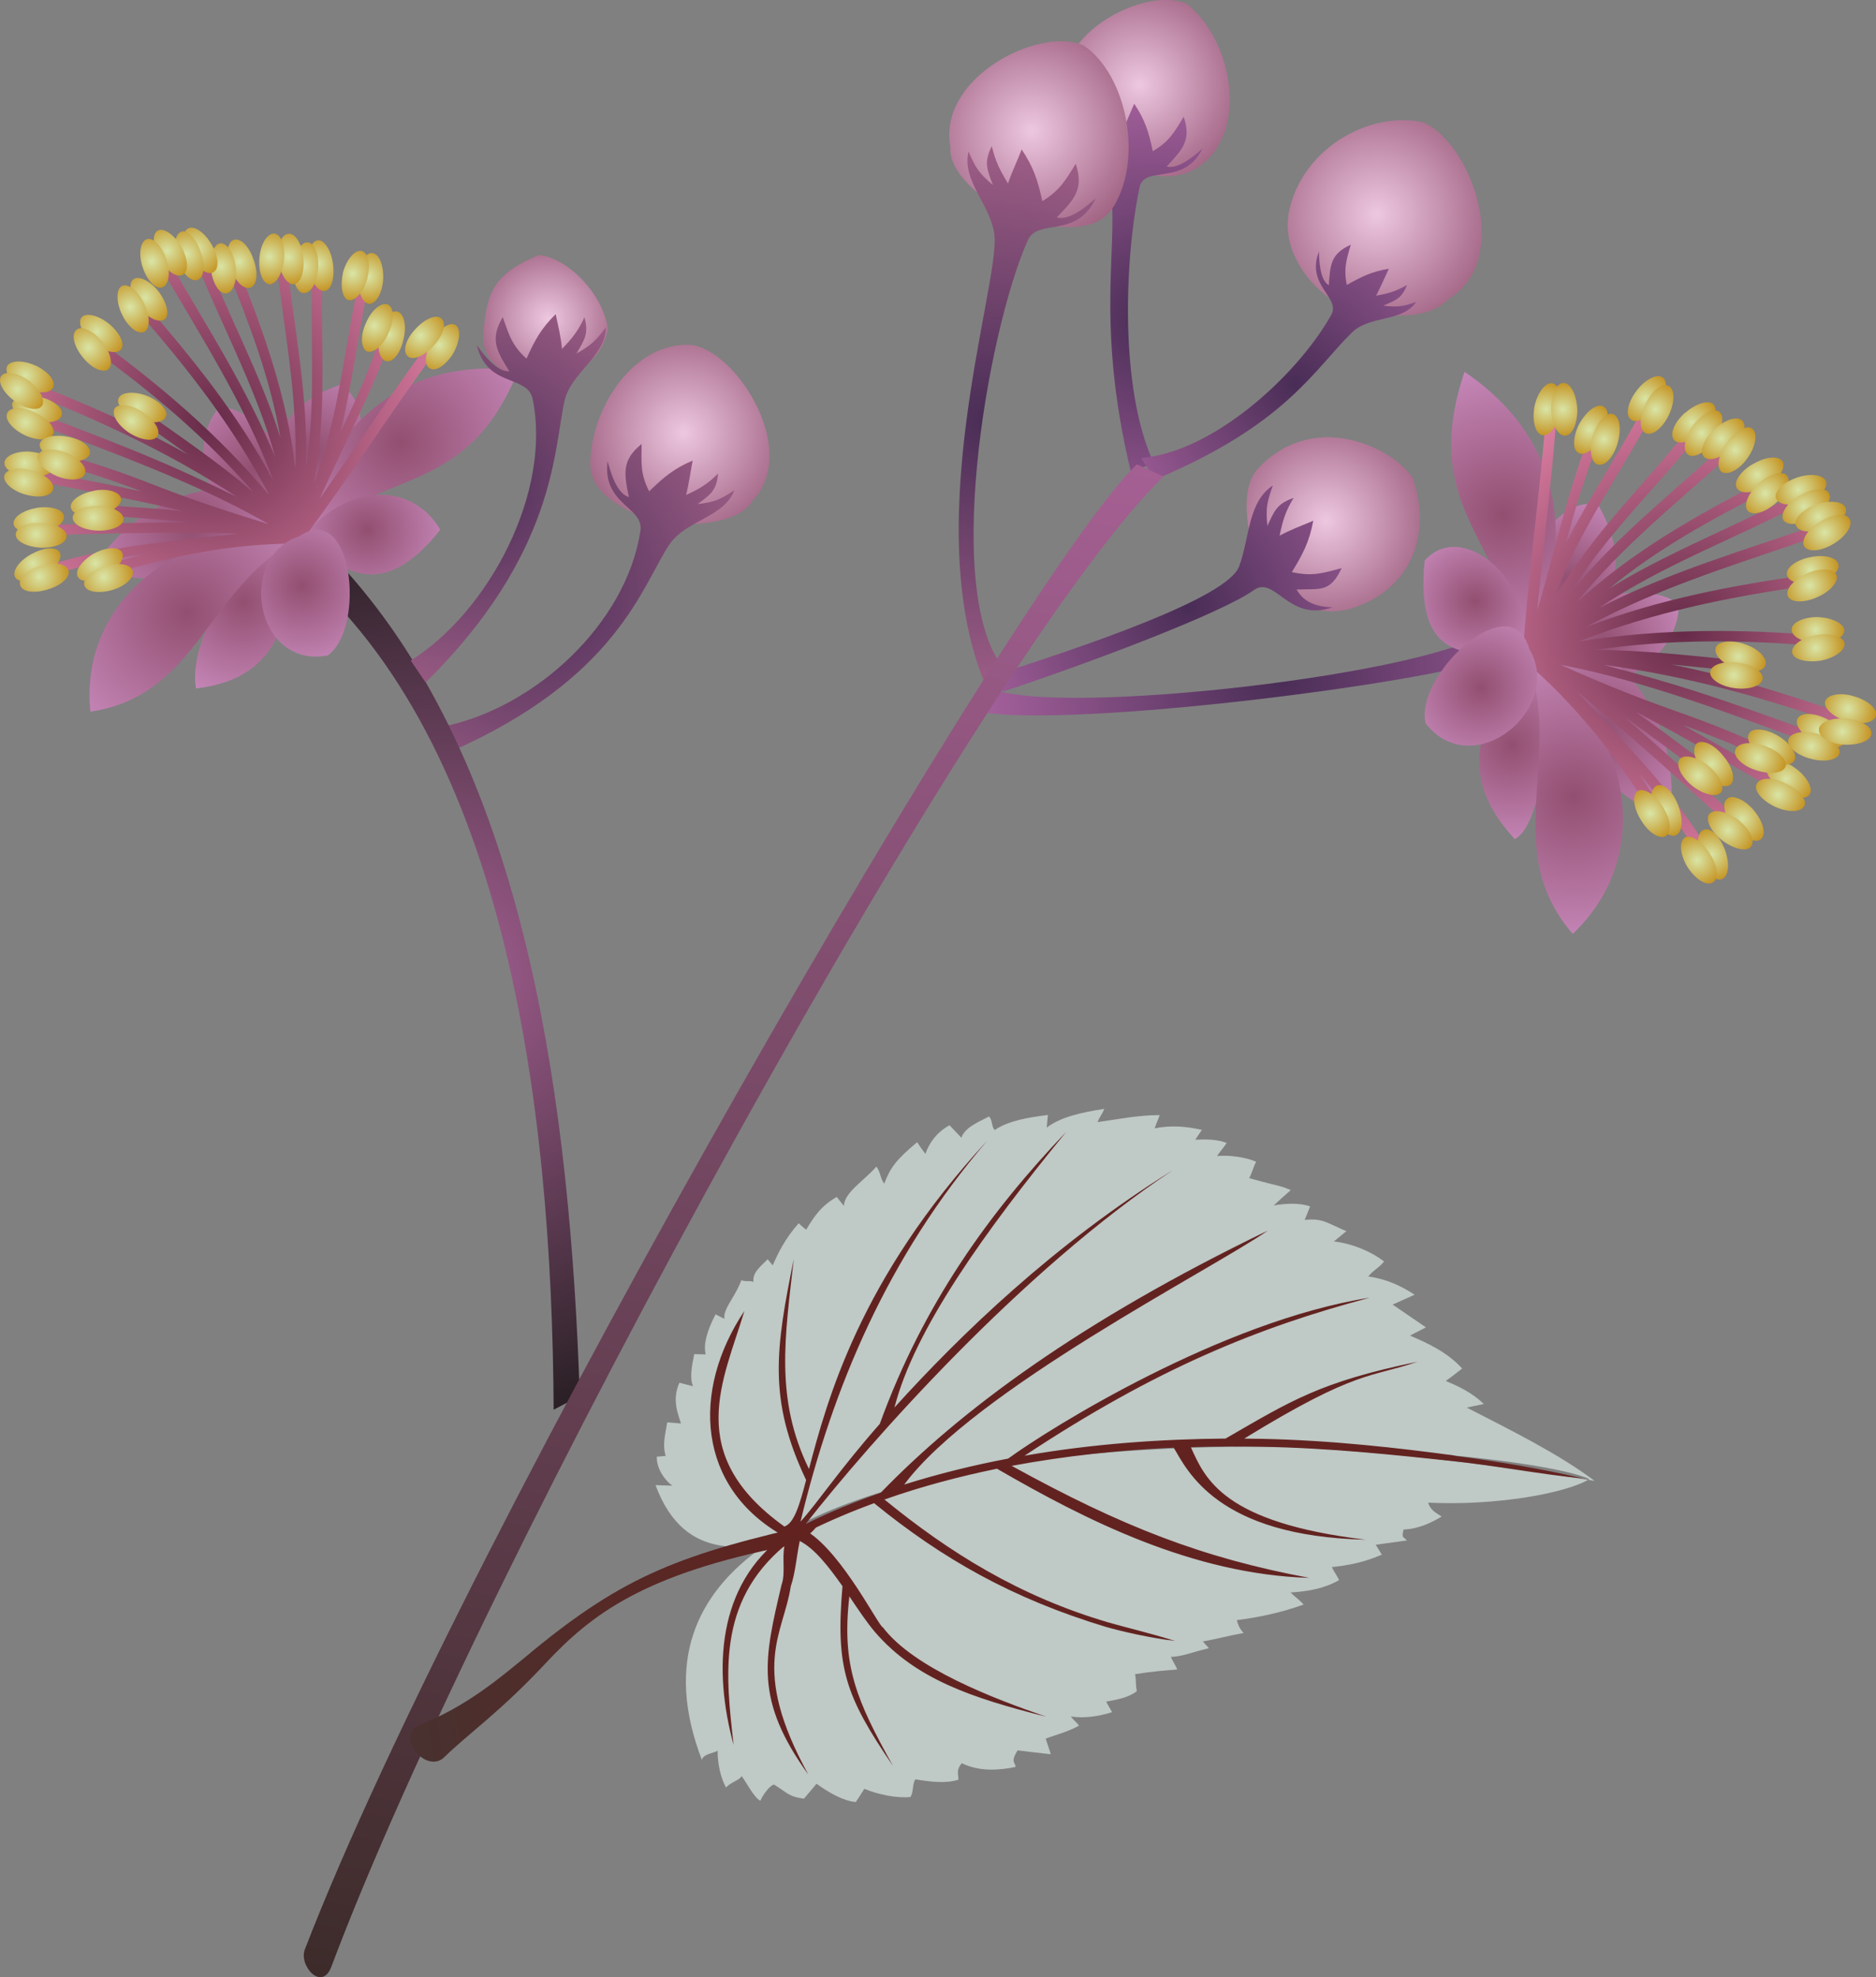 <?xml version="1.0" encoding="UTF-8"?><svg id="Calque_2" xmlns="http://www.w3.org/2000/svg" xmlns:xlink="http://www.w3.org/1999/xlink" viewBox="0 0 144.38 152.14"><rect x="0" y="0" width="144.38" height="152.14" fill="#808080" stroke="none"/><defs><style>.cls-1{fill:#bfc9c6;}.cls-1,.cls-2,.cls-3,.cls-4,.cls-5,.cls-6,.cls-7,.cls-8,.cls-9,.cls-10,.cls-11,.cls-12,.cls-13,.cls-14,.cls-15,.cls-16,.cls-17,.cls-18,.cls-19,.cls-20,.cls-21,.cls-22,.cls-23,.cls-24,.cls-25,.cls-26,.cls-27,.cls-28,.cls-29,.cls-30,.cls-31,.cls-32,.cls-33,.cls-34,.cls-35,.cls-36,.cls-37,.cls-38,.cls-39,.cls-40,.cls-41,.cls-42,.cls-43,.cls-44,.cls-45,.cls-46,.cls-47,.cls-48,.cls-49,.cls-50,.cls-51,.cls-52,.cls-53,.cls-54,.cls-55,.cls-56,.cls-57,.cls-58,.cls-59,.cls-60,.cls-61,.cls-62,.cls-63,.cls-64,.cls-65,.cls-66,.cls-67,.cls-68,.cls-69,.cls-70,.cls-71,.cls-72,.cls-73,.cls-74,.cls-75,.cls-76,.cls-77,.cls-78,.cls-79,.cls-80,.cls-81,.cls-82,.cls-83,.cls-84,.cls-85,.cls-86,.cls-87,.cls-88,.cls-89,.cls-90,.cls-91,.cls-92,.cls-93,.cls-94,.cls-95,.cls-96,.cls-97,.cls-98,.cls-99,.cls-100,.cls-101,.cls-102,.cls-103,.cls-104,.cls-105,.cls-106,.cls-107,.cls-108,.cls-109,.cls-110,.cls-111,.cls-112{fill-rule:evenodd;}.cls-2{fill:url(#Gradient_Fill_11-54);}.cls-3{fill:url(#Gradient_Fill_11-19);}.cls-4{fill:url(#Gradient_Fill_10);}.cls-5{fill:url(#Gradient_Fill_10-2);}.cls-6{fill:url(#Gradient_Fill_11);}.cls-7{fill:url(#Gradient_Fill_11-52);}.cls-8{fill:url(#Gradient_Fill_4-10);}.cls-9{fill:url(#Gradient_Fill_11-66);}.cls-10{fill:url(#Gradient_Fill_1-2);}.cls-11{fill:url(#Gradient_Fill_11-3);}.cls-12{fill:url(#Gradient_Fill_4-12);}.cls-13{fill:url(#Gradient_Fill_11-4);}.cls-14{fill:url(#Gradient_Fill_4);}.cls-15{fill:url(#Gradient_Fill_11-14);}.cls-16{fill:url(#Gradient_Fill_4-5);}.cls-17{fill:url(#Gradient_Fill_4-14);}.cls-18{fill:url(#Gradient_Fill_1-3);}.cls-19{fill:url(#Gradient_Fill_3);}.cls-20{fill:url(#Gradient_Fill_1-4);}.cls-21{fill:url(#Gradient_Fill_11-37);}.cls-22{fill:url(#Gradient_Fill_11-60);}.cls-23{fill:url(#Gradient_Fill_11-17);}.cls-24{fill:url(#Gradient_Fill_11-76);}.cls-25{fill:url(#Gradient_Fill_1-5);}.cls-26{fill:url(#Gradient_Fill_4-8);}.cls-27{fill:url(#Gradient_Fill_4-4);}.cls-28{fill:url(#Gradient_Fill_11-41);}.cls-29{fill:url(#Gradient_Fill_12-3);}.cls-30{fill:url(#Gradient_Fill_13);}.cls-31{fill:url(#Gradient_Fill_11-48);}.cls-32{fill:url(#Gradient_Fill_11-49);}.cls-33{fill:url(#Gradient_Fill_11-22);}.cls-34{fill:url(#Gradient_Fill_4-6);}.cls-35{fill:url(#Gradient_Fill_11-68);}.cls-36{fill:url(#Gradient_Fill_11-18);}.cls-37{fill:url(#Gradient_Fill_11-46);}.cls-38{fill:url(#Gradient_Fill_11-57);}.cls-39{fill:url(#Gradient_Fill_11-31);}.cls-40{fill:url(#Gradient_Fill_11-5);}.cls-41{fill:url(#Gradient_Fill_8-3);}.cls-42{fill:url(#Gradient_Fill_4-9);}.cls-43{fill:url(#Gradient_Fill_11-59);}.cls-44{fill:url(#Gradient_Fill_11-23);}.cls-45{fill:url(#Gradient_Fill_12-2);}.cls-46{fill:url(#Gradient_Fill_11-33);}.cls-47{fill:url(#Gradient_Fill_11-55);}.cls-48{fill:url(#Gradient_Fill_4-15);}.cls-49{fill:url(#Gradient_Fill_11-34);}.cls-50{fill:url(#Gradient_Fill_11-45);}.cls-51{fill:url(#Gradient_Fill_11-43);}.cls-52{fill:url(#Gradient_Fill_12);}.cls-53{fill:url(#Gradient_Fill_11-38);}.cls-54{fill:url(#Gradient_Fill_11-2);}.cls-55{fill:url(#Gradient_Fill_11-9);}.cls-56{fill:url(#Gradient_Fill_11-42);}.cls-57{fill:url(#Gradient_Fill_11-56);}.cls-58{fill:url(#Gradient_Fill_1);}.cls-59{fill:url(#Gradient_Fill_11-15);}.cls-60{fill:url(#Gradient_Fill_11-69);}.cls-61{fill:url(#Gradient_Fill_11-13);}.cls-62{fill:url(#Gradient_Fill_11-75);}.cls-63{fill:url(#Gradient_Fill_4-16);}.cls-64{fill:url(#Gradient_Fill_11-36);}.cls-65{fill:url(#Gradient_Fill_11-64);}.cls-66{fill:url(#Gradient_Fill_11-24);}.cls-67{fill:url(#Gradient_Fill_11-28);}.cls-68{fill:#622320;}.cls-69{fill:url(#Gradient_Fill_4-7);}.cls-70{fill:url(#Gradient_Fill_11-6);}.cls-71{fill:url(#Gradient_Fill_11-35);}.cls-72{fill:url(#Gradient_Fill_11-74);}.cls-73{fill:url(#Gradient_Fill_11-26);}.cls-74{fill:url(#Gradient_Fill_11-8);}.cls-75{fill:url(#Gradient_Fill_11-47);}.cls-76{fill:url(#Gradient_Fill_11-51);}.cls-77{fill:url(#Gradient_Fill_11-63);}.cls-78{fill:url(#Gradient_Fill_8-4);}.cls-79{fill:url(#Gradient_Fill_11-25);}.cls-80{fill:url(#Gradient_Fill_4-2);}.cls-81{fill:url(#Gradient_Fill_11-65);}.cls-82{fill:url(#Gradient_Fill_11-73);}.cls-83{fill:url(#Gradient_Fill_11-29);}.cls-84{fill:url(#Gradient_Fill_11-67);}.cls-85{fill:url(#Gradient_Fill_14);}.cls-86{fill:url(#Gradient_Fill_11-12);}.cls-87{fill:url(#Gradient_Fill_11-44);}.cls-88{fill:url(#Gradient_Fill_11-71);}.cls-89{fill:url(#Gradient_Fill_8);}.cls-90{fill:url(#Gradient_Fill_11-10);}.cls-91{fill:url(#Gradient_Fill_11-70);}.cls-92{fill:url(#Gradient_Fill_11-20);}.cls-93{fill:url(#Gradient_Fill_11-72);}.cls-94{fill:url(#Gradient_Fill_11-50);}.cls-95{fill:url(#Gradient_Fill_11-62);}.cls-96{fill:url(#Gradient_Fill_1-6);}.cls-97{fill:url(#Gradient_Fill_8-2);}.cls-98{fill:url(#Gradient_Fill_4-11);}.cls-99{fill:url(#Gradient_Fill_11-7);}.cls-100{fill:url(#Gradient_Fill_11-30);}.cls-101{fill:url(#Gradient_Fill_11-40);}.cls-102{fill:url(#Gradient_Fill_11-39);}.cls-103{fill:url(#Gradient_Fill_11-11);}.cls-104{fill:url(#Gradient_Fill_4-3);}.cls-105{fill:url(#Gradient_Fill_4-13);}.cls-106{fill:url(#Gradient_Fill_11-53);}.cls-107{fill:url(#Gradient_Fill_11-61);}.cls-108{fill:url(#Gradient_Fill_11-32);}.cls-109{fill:url(#Gradient_Fill_11-16);}.cls-110{fill:url(#Gradient_Fill_11-27);}.cls-111{fill:url(#Gradient_Fill_11-21);}.cls-112{fill:url(#Gradient_Fill_11-58);}</style><radialGradient id="Gradient_Fill_1" cx="52.6" cy="33.3" fx="52.6" fy="33.3" r="10.06" gradientUnits="userSpaceOnUse"><stop offset="0" stop-color="#edc7e0"/><stop offset="1" stop-color="#924f70"/></radialGradient><radialGradient id="Gradient_Fill_12" cx="41.07" cy="45.3" fx="41.07" fy="45.3" r="19.92" gradientUnits="userSpaceOnUse"><stop offset="0" stop-color="#492d56"/><stop offset="1" stop-color="#a5628a"/></radialGradient><radialGradient id="Gradient_Fill_3" cx="33.97" cy="75.01" fx="33.97" fy="75.01" r="35.64" gradientUnits="userSpaceOnUse"><stop offset="0" stop-color="#a56093"/><stop offset="1" stop-color="#251d20"/></radialGradient><radialGradient id="Gradient_Fill_4" cx="19.46" cy="36.06" fx="19.46" fy="36.06" r="7.43" gradientUnits="userSpaceOnUse"><stop offset="0" stop-color="#924f70"/><stop offset="1" stop-color="#c789bb"/></radialGradient><radialGradient id="Gradient_Fill_4-2" cx="24.23" cy="34.72" fx="24.23" fy="34.72" r="7.39" xlink:href="#Gradient_Fill_4"/><radialGradient id="Gradient_Fill_4-3" cx="30.81" cy="34.04" fx="30.81" fy="34.04" r="11.61" xlink:href="#Gradient_Fill_4"/><radialGradient id="Gradient_Fill_4-4" cx="18.75" cy="46.32" fx="18.75" fy="46.32" r="7.97" xlink:href="#Gradient_Fill_4"/><radialGradient id="Gradient_Fill_4-5" cx="14.65" cy="40.62" fx="14.65" fy="40.62" r="9.4" xlink:href="#Gradient_Fill_4"/><radialGradient id="Gradient_Fill_4-6" cx="28.26" cy="40.76" fx="28.26" fy="40.76" r="6.59" xlink:href="#Gradient_Fill_4"/><radialGradient id="Gradient_Fill_4-7" cx="14.39" cy="47.13" fx="14.39" fy="47.13" r="11.65" xlink:href="#Gradient_Fill_4"/><radialGradient id="Gradient_Fill_10" cx="16.24" cy="32.44" fx="16.24" fy="32.44" r="22.29" gradientUnits="userSpaceOnUse"><stop offset="0" stop-color="#652a47"/><stop offset="1" stop-color="#ef8bb0"/></radialGradient><radialGradient id="Gradient_Fill_11" cx="18.41" cy="20.14" fx="18.41" fy="20.14" r="2.41" gradientUnits="userSpaceOnUse"><stop offset="0" stop-color="#d9e5a6"/><stop offset="1" stop-color="#c38b14"/></radialGradient><radialGradient id="Gradient_Fill_11-2" cx="17.01" cy="20.49" fx="17.01" fy="20.49" r="2.4" xlink:href="#Gradient_Fill_11"/><radialGradient id="Gradient_Fill_11-3" cx="1.9" cy="35.64" fx="1.9" fy="35.64" r="2.56" xlink:href="#Gradient_Fill_11"/><radialGradient id="Gradient_Fill_11-4" cx="1.84" cy="37.04" fx="1.84" fy="37.04" r="2.55" xlink:href="#Gradient_Fill_11"/><radialGradient id="Gradient_Fill_11-5" cx="2.47" cy="31.39" fx="2.47" fy="31.39" r="2.55" xlink:href="#Gradient_Fill_11"/><radialGradient id="Gradient_Fill_11-6" cx="1.96" cy="32.51" fx="1.96" fy="32.51" r="2.53" xlink:href="#Gradient_Fill_11"/><radialGradient id="Gradient_Fill_11-7" cx="28.33" cy="21.26" fx="28.33" fy="21.26" r="2.41" xlink:href="#Gradient_Fill_11"/><radialGradient id="Gradient_Fill_11-8" cx="27.13" cy="21.05" fx="27.13" fy="21.05" r="2.41" xlink:href="#Gradient_Fill_11"/><radialGradient id="Gradient_Fill_11-9" cx="15.19" cy="19.13" fx="15.19" fy="19.13" r="2.44" xlink:href="#Gradient_Fill_11"/><radialGradient id="Gradient_Fill_11-10" cx="14.35" cy="19.54" fx="14.35" fy="19.54" r="2.42" xlink:href="#Gradient_Fill_11"/><radialGradient id="Gradient_Fill_11-11" cx="12.86" cy="19.3" fx="12.86" fy="19.3" r="2.44" xlink:href="#Gradient_Fill_11"/><radialGradient id="Gradient_Fill_11-12" cx="11.68" cy="20.1" fx="11.68" fy="20.1" r="2.42" xlink:href="#Gradient_Fill_11"/><radialGradient id="Gradient_Fill_11-13" cx="11.18" cy="22.9" fx="11.18" fy="22.9" r="2.46" xlink:href="#Gradient_Fill_11"/><radialGradient id="Gradient_Fill_11-14" cx="10.01" cy="23.63" fx="10.01" fy="23.63" r="2.43" xlink:href="#Gradient_Fill_11"/><radialGradient id="Gradient_Fill_11-15" cx="24.49" cy="20.28" fx="24.49" fy="20.28" r="2.4" xlink:href="#Gradient_Fill_11"/><radialGradient id="Gradient_Fill_11-16" cx="23.33" cy="20.45" fx="23.33" fy="20.45" r="2.41" xlink:href="#Gradient_Fill_11"/><radialGradient id="Gradient_Fill_11-17" cx="22.19" cy="19.78" fx="22.19" fy="19.78" r="2.4" xlink:href="#Gradient_Fill_11"/><radialGradient id="Gradient_Fill_11-18" cx="20.72" cy="19.76" fx="20.72" fy="19.76" r="2.4" xlink:href="#Gradient_Fill_11"/><radialGradient id="Gradient_Fill_11-19" cx="7.47" cy="25.54" fx="7.47" fy="25.54" r="2.5" xlink:href="#Gradient_Fill_11"/><radialGradient id="Gradient_Fill_11-20" cx="6.81" cy="26.75" fx="6.81" fy="26.75" r="2.46" xlink:href="#Gradient_Fill_11"/><radialGradient id="Gradient_Fill_11-21" cx="1.95" cy="28.91" fx="1.95" fy="28.91" r="2.53" xlink:href="#Gradient_Fill_11"/><radialGradient id="Gradient_Fill_11-22" cx="1.33" cy="29.97" fx="1.33" fy="29.97" r="2.5" xlink:href="#Gradient_Fill_11"/><radialGradient id="Gradient_Fill_11-23" cx="4.6" cy="34.45" fx="4.6" fy="34.45" r="2.56" xlink:href="#Gradient_Fill_11"/><radialGradient id="Gradient_Fill_11-24" cx="4.36" cy="35.65" fx="4.36" fy="35.65" r="2.53" xlink:href="#Gradient_Fill_11"/><radialGradient id="Gradient_Fill_11-25" cx="2.6" cy="39.95" fx="2.6" fy="39.95" r="2.57" xlink:href="#Gradient_Fill_11"/><radialGradient id="Gradient_Fill_11-26" cx="2.77" cy="41.11" fx="2.77" fy="41.11" r="2.56" xlink:href="#Gradient_Fill_11"/><radialGradient id="Gradient_Fill_11-27" cx="2.53" cy="43.36" fx="2.53" fy="43.36" r="2.53" xlink:href="#Gradient_Fill_11"/><radialGradient id="Gradient_Fill_11-28" cx="3.03" cy="44.36" fx="3.03" fy="44.36" r="2.54" xlink:href="#Gradient_Fill_11"/><radialGradient id="Gradient_Fill_11-29" cx="7.34" cy="43.34" fx="7.34" fy="43.34" r="2.52" xlink:href="#Gradient_Fill_11"/><radialGradient id="Gradient_Fill_11-30" cx="7.98" cy="44.39" fx="7.98" fy="44.39" r="2.54" xlink:href="#Gradient_Fill_11"/><radialGradient id="Gradient_Fill_11-31" cx="6.99" cy="38.62" fx="6.99" fy="38.62" r="2.57" xlink:href="#Gradient_Fill_11"/><radialGradient id="Gradient_Fill_11-32" cx="7.17" cy="39.8" fx="7.17" fy="39.8" r="2.57" xlink:href="#Gradient_Fill_11"/><radialGradient id="Gradient_Fill_11-33" cx="10.57" cy="31.27" fx="10.57" fy="31.27" r="2.55" xlink:href="#Gradient_Fill_11"/><radialGradient id="Gradient_Fill_11-34" cx="10.13" cy="32.39" fx="10.13" fy="32.39" r="2.51" xlink:href="#Gradient_Fill_11"/><radialGradient id="Gradient_Fill_11-35" cx="33.81" cy="26.54" fx="33.81" fy="26.54" r="2.43" xlink:href="#Gradient_Fill_11"/><radialGradient id="Gradient_Fill_11-36" cx="32.36" cy="25.83" fx="32.36" fy="25.83" r="2.48" xlink:href="#Gradient_Fill_11"/><radialGradient id="Gradient_Fill_11-37" cx="29.94" cy="25.72" fx="29.94" fy="25.72" r="2.41" xlink:href="#Gradient_Fill_11"/><radialGradient id="Gradient_Fill_11-38" cx="28.8" cy="25.08" fx="28.8" fy="25.08" r="2.44" xlink:href="#Gradient_Fill_11"/><radialGradient id="Gradient_Fill_4-8" cx="23.24" cy="45.06" fx="23.24" fy="45.06" r="6.59" xlink:href="#Gradient_Fill_4"/><radialGradient id="Gradient_Fill_1-2" cx="42.17" cy="24.49" fx="42.17" fy="24.49" r="7.12" xlink:href="#Gradient_Fill_1"/><radialGradient id="Gradient_Fill_12-2" cx="36.27" cy="37.49" fx="36.27" fy="37.49" r="18.25" xlink:href="#Gradient_Fill_12"/><radialGradient id="Gradient_Fill_1-3" cx="87.71" cy="6.51" fx="87.71" fy="6.51" r="9.89" xlink:href="#Gradient_Fill_1"/><radialGradient id="Gradient_Fill_8" cx="88.54" cy="24.65" fx="88.54" fy="24.65" r="17.67" gradientUnits="userSpaceOnUse"><stop offset="0" stop-color="#492d56"/><stop offset="1" stop-color="#a4609b"/></radialGradient><radialGradient id="Gradient_Fill_8-2" cx="98.41" cy="52.17" fx="98.41" fy="52.17" r="22.82" xlink:href="#Gradient_Fill_8"/><radialGradient id="Gradient_Fill_4-9" cx="123.37" cy="49.45" fx="123.37" fy="49.45" r="6.97" xlink:href="#Gradient_Fill_4"/><radialGradient id="Gradient_Fill_4-10" cx="120.62" cy="44.66" fx="120.62" fy="44.66" r="6.96" xlink:href="#Gradient_Fill_4"/><radialGradient id="Gradient_Fill_4-11" cx="115.7" cy="39.62" fx="115.7" fy="39.62" r="11.71" xlink:href="#Gradient_Fill_4"/><radialGradient id="Gradient_Fill_4-12" cx="116.34" cy="57.33" fx="116.34" fy="57.33" r="7.94" xlink:href="#Gradient_Fill_4"/><radialGradient id="Gradient_Fill_4-13" cx="123.26" cy="56.17" fx="123.26" fy="56.17" r="8.68" xlink:href="#Gradient_Fill_4"/><radialGradient id="Gradient_Fill_4-14" cx="113.55" cy="46.24" fx="113.55" fy="46.24" r="5.78" xlink:href="#Gradient_Fill_4"/><radialGradient id="Gradient_Fill_4-15" cx="121.13" cy="61.28" fx="121.13" fy="61.28" r="11.64" xlink:href="#Gradient_Fill_4"/><radialGradient id="Gradient_Fill_10-2" cx="129.45" cy="48.42" fx="129.45" fy="48.42" r="21.91" xlink:href="#Gradient_Fill_10"/><radialGradient id="Gradient_Fill_11-39" cx="135.24" cy="36.54" fx="135.24" fy="36.54" r="2.42" xlink:href="#Gradient_Fill_11"/><radialGradient id="Gradient_Fill_11-40" cx="135.85" cy="37.95" fx="135.85" fy="37.95" r="2.38" xlink:href="#Gradient_Fill_11"/><radialGradient id="Gradient_Fill_11-41" cx="137.46" cy="59.92" fx="137.46" fy="59.92" r="2.4" xlink:href="#Gradient_Fill_11"/><radialGradient id="Gradient_Fill_11-42" cx="136.84" cy="61.16" fx="136.84" fy="61.16" r="2.42" xlink:href="#Gradient_Fill_11"/><radialGradient id="Gradient_Fill_11-43" cx="139.96" cy="56.22" fx="139.96" fy="56.22" r="2.42" xlink:href="#Gradient_Fill_11"/><radialGradient id="Gradient_Fill_11-44" cx="139.41" cy="57.43" fx="139.41" fy="57.43" r="2.45" xlink:href="#Gradient_Fill_11"/><radialGradient id="Gradient_Fill_11-45" cx="126.6" cy="30.67" fx="126.6" fy="30.67" r="2.36" xlink:href="#Gradient_Fill_11"/><radialGradient id="Gradient_Fill_11-46" cx="127.41" cy="31.51" fx="127.41" fy="31.51" r="2.33" xlink:href="#Gradient_Fill_11"/><radialGradient id="Gradient_Fill_11-47" cx="138.41" cy="37.7" fx="138.41" fy="37.7" r="2.43" xlink:href="#Gradient_Fill_11"/><radialGradient id="Gradient_Fill_11-48" cx="138.82" cy="38.97" fx="138.82" fy="38.97" r="2.41" xlink:href="#Gradient_Fill_11"/><radialGradient id="Gradient_Fill_11-49" cx="139.94" cy="39.76" fx="139.94" fy="39.76" r="2.44" xlink:href="#Gradient_Fill_11"/><radialGradient id="Gradient_Fill_11-50" cx="140.42" cy="40.98" fx="140.42" fy="40.98" r="2.42" xlink:href="#Gradient_Fill_11"/><radialGradient id="Gradient_Fill_11-51" cx="139.31" cy="43.84" fx="139.31" fy="43.84" r="2.43" xlink:href="#Gradient_Fill_11"/><radialGradient id="Gradient_Fill_11-52" cx="139.28" cy="45.05" fx="139.28" fy="45.05" r="2.43" xlink:href="#Gradient_Fill_11"/><radialGradient id="Gradient_Fill_11-53" cx="130.19" cy="32.49" fx="130.19" fy="32.49" r="2.39" xlink:href="#Gradient_Fill_11"/><radialGradient id="Gradient_Fill_11-54" cx="130.97" cy="33.33" fx="130.97" fy="33.33" r="2.36" xlink:href="#Gradient_Fill_11"/><radialGradient id="Gradient_Fill_11-55" cx="132.46" cy="33.75" fx="132.46" fy="33.75" r="2.39" xlink:href="#Gradient_Fill_11"/><radialGradient id="Gradient_Fill_11-56" cx="133.54" cy="34.63" fx="133.54" fy="34.63" r="2.36" xlink:href="#Gradient_Fill_11"/><radialGradient id="Gradient_Fill_11-57" cx="139.72" cy="48.49" fx="139.72" fy="48.49" r="2.45" xlink:href="#Gradient_Fill_11"/><radialGradient id="Gradient_Fill_11-58" cx="139.74" cy="49.85" fx="139.74" fy="49.85" r="2.45" xlink:href="#Gradient_Fill_11"/><radialGradient id="Gradient_Fill_11-59" cx="142.21" cy="54.53" fx="142.21" fy="54.53" r="2.43" xlink:href="#Gradient_Fill_11"/><radialGradient id="Gradient_Fill_11-60" cx="141.8" cy="56.29" fx="141.8" fy="56.29" r="2.45" xlink:href="#Gradient_Fill_11"/><radialGradient id="Gradient_Fill_11-61" cx="136.17" cy="57.49" fx="136.17" fy="57.49" r="2.41" xlink:href="#Gradient_Fill_11"/><radialGradient id="Gradient_Fill_11-62" cx="135.29" cy="58.32" fx="135.29" fy="58.32" r="2.44" xlink:href="#Gradient_Fill_11"/><radialGradient id="Gradient_Fill_11-63" cx="134.07" cy="63.02" fx="134.07" fy="63.02" r="2.37" xlink:href="#Gradient_Fill_11"/><radialGradient id="Gradient_Fill_11-64" cx="132.99" cy="63.89" fx="132.99" fy="63.89" r="2.4" xlink:href="#Gradient_Fill_11"/><radialGradient id="Gradient_Fill_11-65" cx="131.71" cy="65.75" fx="131.71" fy="65.75" r="2.32" xlink:href="#Gradient_Fill_11"/><radialGradient id="Gradient_Fill_11-66" cx="130.61" cy="66.19" fx="130.61" fy="66.19" r="2.36" xlink:href="#Gradient_Fill_11"/><radialGradient id="Gradient_Fill_11-67" cx="128.13" cy="62.35" fx="128.13" fy="62.35" r="2.34" xlink:href="#Gradient_Fill_11"/><radialGradient id="Gradient_Fill_11-68" cx="127" cy="62.59" fx="127" fy="62.59" r="2.35" xlink:href="#Gradient_Fill_11"/><radialGradient id="Gradient_Fill_11-69" cx="131.73" cy="58.79" fx="131.73" fy="58.79" r="2.37" xlink:href="#Gradient_Fill_11"/><radialGradient id="Gradient_Fill_11-70" cx="130.69" cy="59.69" fx="130.69" fy="59.69" r="2.39" xlink:href="#Gradient_Fill_11"/><radialGradient id="Gradient_Fill_11-71" cx="133.77" cy="50.52" fx="133.77" fy="50.52" r="2.42" xlink:href="#Gradient_Fill_11"/><radialGradient id="Gradient_Fill_11-72" cx="133.44" cy="51.97" fx="133.44" fy="51.97" r="2.45" xlink:href="#Gradient_Fill_11"/><radialGradient id="Gradient_Fill_11-73" cx="118.98" cy="31.48" fx="118.98" fy="31.48" r="2.31" xlink:href="#Gradient_Fill_11"/><radialGradient id="Gradient_Fill_11-74" cx="120.28" cy="31.5" fx="120.28" fy="31.5" r="2.31" xlink:href="#Gradient_Fill_11"/><radialGradient id="Gradient_Fill_11-75" cx="122.31" cy="33.07" fx="122.31" fy="33.07" r="2.34" xlink:href="#Gradient_Fill_11"/><radialGradient id="Gradient_Fill_11-76" cx="123.43" cy="33.8" fx="123.43" fy="33.8" r="2.32" xlink:href="#Gradient_Fill_11"/><radialGradient id="Gradient_Fill_4-16" cx="113.97" cy="52.88" fx="113.97" fy="52.88" r="6.37" xlink:href="#Gradient_Fill_4"/><radialGradient id="Gradient_Fill_1-4" cx="102.07" cy="40.07" fx="102.07" fy="40.07" r="10.01" xlink:href="#Gradient_Fill_1"/><radialGradient id="Gradient_Fill_1-5" cx="79.4" cy="10.05" fx="79.4" fy="10.05" r="10.53" xlink:href="#Gradient_Fill_1"/><radialGradient id="Gradient_Fill_12-3" cx="76" cy="32.29" fx="76" fy="32.29" r="22.64" xlink:href="#Gradient_Fill_12"/><radialGradient id="Gradient_Fill_8-3" cx="91.49" cy="46.7" fx="91.49" fy="46.7" r="17.68" xlink:href="#Gradient_Fill_8"/><radialGradient id="Gradient_Fill_1-6" cx="105.97" cy="16.47" fx="105.97" fy="16.47" r="11.23" xlink:href="#Gradient_Fill_1"/><radialGradient id="Gradient_Fill_8-4" cx="99.66" cy="29.49" fx="99.66" fy="29.49" r="15.95" xlink:href="#Gradient_Fill_8"/><linearGradient id="Gradient_Fill_13" x1="43.23" y1="155.73" x2="69.63" y2="31.56" gradientUnits="userSpaceOnUse"><stop offset="0" stop-color="#3d2b2a"/><stop offset="1" stop-color="#a56093"/></linearGradient><linearGradient id="Gradient_Fill_14" x1="31.19" y1="129.25" x2="64.55" y2="123.6" gradientUnits="userSpaceOnUse"><stop offset="0" stop-color="#48312f"/><stop offset=".99" stop-color="#63221e"/><stop offset="1" stop-color="#fbfdfc"/></linearGradient></defs><g id="auberge_Bressane_Buellas.pdf"><path class="cls-58" d="m53.2,26.53c-4.45-.21-7.62,4.76-7.77,8.97h0c-.09,2.66,2.75,3.65,4.94,4.82h0c2.23.09,6.39.22,7.57-1.82h0c2.41-2.57,1.06-6.84-1.16-9.53h0c-1.1-1.34-2.42-2.28-3.58-2.43Z"/><path class="cls-52" d="m53.67,38.8c1.03-.76,1.47-1.04,1.6-2.37h0c-.83.84-1.43,1.18-2.47,1.66h0c.22-.85.34-1.79.51-2.65h0c-1.46.62-2.24,1.29-3.35,2.37h0c-.68-1.34-.6-2.16-.58-3.65h0c-1.55,1.25-1.35,2.29-.98,4.09h0c-.67-.21-1.2-1.07-1.64-2.77h0c-.24,1.89.68,2.77,1.48,3.5h0c.62.57,1.17,1.05,1.05,1.86h0c-1.1,7.18-8.13,13.63-15.16,15.06h0l.47,1.97c12.93-5.66,14.82-12.82,16.9-15.95h0c1.26-1.9,4.25-2.1,5.02-4.2h0c-1.08.71-1.48.91-2.84,1.07Z"/><path class="cls-19" d="m24.24,41.45l-2.27,1.41c16.9,13.35,20.52,41.89,20.64,65.7v-.09l2.01-1.06c-.74-22.1-3.97-46.57-16.78-62.09h0c-1.12-1.36-2.32-2.65-3.6-3.87Z"/><path class="cls-14" d="m16.69,31.56c-3.44,4.49,2.68,13.22,6.26,9.61h0c1.92-1.25.6-4.33-1.36-6.71h0c-1.72-2.09-3.94-3.63-4.9-2.9Z"/><path class="cls-80" d="m26.08,29.64c-6.58,2.36-5.25,7.54-3.37,11.54h0c4.66-1.42,6.26-8.49,4.28-10.89h0c-.25-.3-.55-.53-.91-.66Z"/><path class="cls-104" d="m23.07,41.26c7.07-5.22,12.93-3.26,16.83-12.77h0c-10.24-1.21-15.28,5.98-16.83,12.77Z"/><path class="cls-27" d="m15.09,52.97c7.35-.86,7.01-6.69,8.03-11.85h0c-2.97-.6-8.85,7.5-8.03,11.85Z"/><path class="cls-16" d="m7.37,43.42c1.97,2.13,11.83,1.11,15.83-2.64h0c-.21-.43-.45-.81-.73-1.15h0c-3.3-4-11.38-1.95-15.1,3.78Z"/><path class="cls-34" d="m23.47,41.17c2.4,2.59,5.83,5.45,10.41-.41h0c-.16-.28-.35-.54-.54-.78h0c-2.26-2.74-6.63-2.7-9.87,1.19Z"/><path class="cls-69" d="m6.96,54.76c8.41-1.25,8.97-9.75,16.22-13.43h0c-8.48-1.39-17.14,4.42-16.22,13.43Z"/><path class="cls-4" d="m33.28,25.98c-3,4.07-5.79,8.28-8.67,12.39h0c1.9-4.31,4.13-8.34,5.67-12.9h0l-.76-.25c-1.17,3.48-2.27,5.89-3.31,8.01h0c.97-3.98,1.39-8.05,2.32-12.05h0l-.77-.17c-1.24,5.34-1.61,10.97-3.61,16.16h0c1.12-5.62.43-11.32.7-17.03h0l-.79-.03c-.27,5.28.33,10.62-.51,15.87h0c.19-5.42-.9-10.69-1.5-16.03h0l-.8.08c.61,5.35,1.68,10.57,1.48,15.97h0c-.65-5.48-2.42-10.47-4.49-15.59h0l-.74.32c1.7,4.24,3.32,8.43,4.08,12.95h0c-1.59-5.1-4.23-9.81-6.11-14.82h0l-.75.32c2.06,5.4,4.96,10.5,6.49,16.07h0c-2.24-5.45-5.45-10.37-8.38-15.46h0l-.68.4c3.18,5.5,6.64,10.8,8.87,16.75h0c-2.77-5.13-6.17-9.32-9.98-13.72h0l-.6.55c4,4.56,7.41,8.91,10.29,14.33h0c-3.97-4.67-8.23-8.33-13.17-11.94h0l-.5.66c4.61,3.32,8.66,6.73,12.41,11.02h0c-2.7-2.28-5.62-4.27-8.48-6.29h0l-.46.65c1.48,1.04,2.77,1.94,3.92,2.77h0c-3.96-2.23-8.14-4.03-12.36-5.67h0l-.29.74c5.78,2.27,11.23,4.79,16.41,8.18h0c-5.09-2.45-7.25-3.38-15.43-6.47h0l-.29.73c5.96,2.28,12.63,4.65,18.19,7.85h0c-2.76-.84-5.5-1.73-8.19-2.77h0c-2.03-.79-3.99-1.57-7.6-2.6h0l-.21.78c2.75.81,4.55,1.43,6.18,2.07h0c-2.87-.63-5.78-1.17-8.66-1.72h0l-.18.77c4.03.82,8.13,1.51,12.11,2.48h0c-1.92-.2-4.09-.34-6.78-.52h0l-.03.79c2.92.22,5.25.38,7.26.58h0c-3.86.02-7.7.1-11.57.22h0v.78c5.11-.14,10.22-.28,15.31-.13h0c-5.16.62-10.12.89-15.13,2.62h0l-.13.05.28.76.13-.04c2.45-.87,5.07-1.44,7.58-1.8h0c-.95.24-1.96.53-3.09.86h0l.22.78c5.21-1.55,9.53-2.47,14.9-2.47h0c3.77-4.99,7.11-10.32,10.84-15.33h0l-.63-.51Z"/><path class="cls-6" d="m17.99,18.46c-.51.16-.62,1.13-.25,2.15h0c.34,1.03,1.01,1.69,1.52,1.52h0c.52-.17.63-1.13.26-2.14h0c-.14-.43-.34-.8-.57-1.08h0c-.31-.38-.67-.56-.96-.45Z"/><path class="cls-54" d="m16.96,18.72c-.51.05-.85.98-.72,2.05h0c.13,1.05.65,1.88,1.19,1.8h0c.51-.06.85-.98.71-2.04h0c-.08-.62-.29-1.15-.56-1.47h0c-.19-.23-.42-.36-.63-.34Z"/><path class="cls-11" d="m2.35,34.75c-1.09-.07-1.96.32-2.01.84H.34c-.04.54.79,1.02,1.88,1.09h0c1.06.08,1.97-.29,2.01-.83h0c.01-.14-.04-.27-.15-.4h0c-.29-.35-.96-.63-1.73-.69Z"/><path class="cls-13" d="m2.48,36.21c-1.03-.31-2-.13-2.15.38H.33c-.12.5.58,1.16,1.61,1.46h0c1.06.3,1.99.14,2.14-.38h0c.06-.2-.01-.43-.19-.65h0c-.27-.33-.78-.64-1.42-.81Z"/><path class="cls-40" d="m3.07,30.55c-1.04-.26-1.99-.02-2.12.48h0c-.11.53.66,1.14,1.69,1.36h0c1.05.26,2.01.06,2.12-.47h0c.04-.19-.03-.39-.19-.58h0c-.28-.34-.82-.65-1.5-.79Z"/><path class="cls-70" d="m2.72,31.75c-.97-.47-1.93-.47-2.16.03h0c-.24.47.37,1.23,1.33,1.7h0c1,.46,1.95.43,2.19-.04h0c.12-.24.02-.56-.24-.87h0c-.25-.3-.64-.6-1.13-.82Z"/><path class="cls-99" d="m28.63,19.47c-.51-.05-1.01.82-1.05,1.91h0c-.08,1.05.32,1.95.83,2h0c.53,0,1.02-.83,1.08-1.92h0c.03-.74-.13-1.39-.42-1.74h0c-.13-.15-.28-.24-.44-.25Z"/><path class="cls-74" d="m27.85,19.31c-.5-.12-1.16.59-1.45,1.64h0c-.23,1.04-.07,1.98.41,2.14h0c.5.12,1.16-.59,1.46-1.64h0c.21-.84.15-1.6-.15-1.95h0c-.07-.09-.16-.15-.27-.19Z"/><path class="cls-55" d="m14.43,17.61c-.45.25-.35,1.22.2,2.13h0c.55.93,1.37,1.48,1.81,1.19h0c.45-.26.38-1.23-.17-2.15h0c-.1-.17-.22-.33-.33-.48h0c-.51-.62-1.12-.94-1.51-.7Z"/><path class="cls-90" d="m13.93,17.84c-.48.19-.62,1.16-.25,2.17h0c.33,1.03,1.01,1.7,1.52,1.53h0c.51-.17.63-1.13.25-2.15h0c-.14-.44-.34-.81-.57-1.09h0c-.31-.38-.67-.57-.96-.47Z"/><path class="cls-103" d="m12.13,17.75c-.44.28-.38,1.22.15,2.19h0c.55.92,1.33,1.48,1.81,1.19h0c.46-.26.38-1.22-.14-2.16h0c-.1-.18-.22-.35-.35-.5h0c-.5-.61-1.11-.93-1.47-.72Z"/><path class="cls-86" d="m11.31,18.4c-.51.17-.67,1.11-.34,2.14h0c.34,1.03.99,1.74,1.51,1.57h0c.51-.18.67-1.11.33-2.14h0c-.14-.44-.35-.82-.58-1.1h0c-.31-.37-.65-.56-.92-.47Z"/><path class="cls-61" d="m10.25,21.5c-.39.33-.22,1.28.44,2.12h0c.66.84,1.55,1.27,1.98.95h0c.4-.3.19-1.27-.45-2.12h0s-.04-.06-.06-.08h0c-.66-.8-1.5-1.18-1.91-.87Z"/><path class="cls-15" d="m9.38,22.01c-.45.22-.45,1.22,0,2.17h0c.46.98,1.23,1.59,1.72,1.35h0c.46-.22.46-1.21,0-2.17h0c-.14-.29-.3-.55-.48-.76h0c-.42-.51-.9-.76-1.25-.59Z"/><path class="cls-59" d="m24.46,18.49c-.54.07-.85.99-.7,2.08h0c.16,1.05.68,1.88,1.22,1.81h0c.52-.06.79-.97.65-2.06h0c-.08-.63-.3-1.17-.57-1.5h0c-.19-.23-.39-.35-.59-.33Z"/><path class="cls-109" d="m23.68,18.65c-.52-.04-1.02.8-1.1,1.85h0c-.1,1.1.26,2.01.78,2.05h0c.55.04,1.05-.8,1.12-1.89h0c.06-.75-.1-1.43-.38-1.77h0c-.12-.14-.26-.23-.42-.24Z"/><path class="cls-23" d="m22.17,18c-.52.03-.86.96-.72,2.01h0c.11,1.1.66,1.92,1.17,1.86h0c.51-.06.85-.99.72-2.05h0c-.06-.63-.26-1.18-.53-1.51h0c-.19-.23-.41-.35-.63-.32Z"/><path class="cls-36" d="m21.12,17.97c-.54-.03-1.06.78-1.15,1.83h0c-.1,1.1.22,1.99.75,2.07h0c.51.04,1.01-.8,1.13-1.86h0c.08-.77-.07-1.47-.35-1.81h0c-.11-.13-.24-.21-.38-.23Z"/><path class="cls-3" d="m8.38,24.91c-.81-.66-1.78-.88-2.1-.49h0c-.33.43.06,1.29.93,1.97h0c.83.69,1.78.91,2.1.49h0c.26-.3.07-.88-.39-1.44h0c-.15-.18-.33-.36-.53-.53Z"/><path class="cls-92" d="m5.89,25.37c-.42.32-.22,1.28.48,2.12h0c.67.85,1.55,1.24,1.97.92h0c.39-.34.18-1.3-.47-2.12h0c-.7-.84-1.59-1.26-1.97-.92Z"/><path class="cls-111" d="m2.72,28.12c-.99-.43-1.94-.4-2.18.07h0c-.23.5.41,1.25,1.4,1.67h0c.97.47,1.95.43,2.15-.06h0c.12-.23.02-.54-.23-.85h0c-.25-.3-.65-.6-1.13-.83Z"/><path class="cls-33" d="m2.24,29.3c-.88-.64-1.82-.79-2.15-.37H.09c-.29.41.13,1.27,1.01,1.91h0c.85.64,1.83.82,2.12.4h0c.23-.3.06-.83-.37-1.35h0c-.17-.21-.38-.41-.62-.6Z"/><path class="cls-44" d="m5.15,33.59c-1.06-.19-2,.08-2.09.57h0c-.07.52.72,1.12,1.78,1.3h0c1.06.19,2-.08,2.08-.6h0c.02-.17-.04-.35-.18-.52h0c-.28-.34-.86-.63-1.59-.75Z"/><path class="cls-66" d="m5.11,34.83c-1.02-.38-1.99-.31-2.18.18h0c-.19.49.46,1.2,1.45,1.63h0c.98.39,1.95.33,2.15-.17h0c.1-.24.01-.52-.22-.8h0c-.25-.31-.68-.61-1.2-.84Z"/><path class="cls-79" d="m2.84,39.08c-1.08.18-1.87.72-1.79,1.26h0c.09.5,1.04.8,2.09.63h0c1.08-.17,1.85-.74,1.79-1.26h0c-.02-.09-.06-.17-.12-.25h0c-.3-.36-1.1-.52-1.97-.39Z"/><path class="cls-73" d="m3.2,40.24c-1.09-.07-1.95.32-1.99.86h0c-.05.51.81.98,1.91,1.04h0c1.08.04,1.96-.32,2-.86h0c.01-.14-.04-.27-.14-.4h0c-.29-.35-.97-.63-1.77-.65Z"/><path class="cls-110" d="m2.44,42.62c-.97.53-1.53,1.32-1.27,1.8h0c.26.45,1.24.41,2.19-.15h0c.93-.52,1.49-1.3,1.23-1.78h0s-.03-.04-.05-.06h0c-.31-.38-1.23-.29-2.11.2Z"/><path class="cls-67" d="m3.13,43.54c-1.04.3-1.75.96-1.58,1.48h0c.13.53,1.11.66,2.14.33h0c1.03-.3,1.75-.96,1.58-1.47h0c-.02-.07-.06-.12-.1-.18h0c-.3-.37-1.13-.45-2.03-.16Z"/><path class="cls-83" d="m7.21,42.6c-.92.55-1.48,1.33-1.22,1.78h0c.26.49,1.24.41,2.17-.11h0c.94-.51,1.49-1.33,1.23-1.78h0s-.03-.04-.04-.06h0c-.31-.38-1.24-.32-2.13.17Z"/><path class="cls-100" d="m8.06,43.56c-1.03.33-1.73.99-1.56,1.5h0c.15.48,1.09.64,2.13.34h0c1.04-.3,1.74-.99,1.58-1.48h0c-.02-.07-.05-.13-.1-.19h0c-.3-.36-1.15-.44-2.05-.17Z"/><path class="cls-39" d="m7.2,37.77c-1.04.19-1.84.78-1.75,1.27h0c.1.54,1.03.8,2.11.59h0c1.03-.19,1.84-.78,1.75-1.28h0c-.02-.08-.05-.16-.11-.23h0c-.3-.36-1.1-.54-2-.36Z"/><path class="cls-108" d="m7.58,38.93c-1.08-.05-1.95.35-1.99.89h0c0,.54.84.97,1.93,1.01h0c1.08.04,1.98-.37,1.99-.87h0c0-.14-.05-.27-.15-.39h0c-.3-.36-.98-.62-1.78-.65Z"/><path class="cls-46" d="m11.29,30.45c-1.01-.38-1.98-.28-2.17.21h0c-.2.49.49,1.2,1.47,1.58h0c1.02.41,1.99.31,2.18-.18h0c.09-.23,0-.49-.22-.76h0c-.26-.32-.71-.63-1.26-.85Z"/><path class="cls-49" d="m10.99,31.71c-.91-.6-1.86-.7-2.16-.29h0c-.28.44.2,1.28,1.11,1.88h0c.91.59,1.87.7,2.16.29h0c.2-.29.06-.73-.3-1.16h0c-.2-.25-.48-.49-.81-.71Z"/><path class="cls-71" d="m35.06,25.01c-.44-.28-1.26.27-1.81,1.2h0c-.55.93-.64,1.91-.16,2.14h0c.44.28,1.26-.27,1.81-1.19h0c.46-.82.56-1.69.27-2.05h0s-.07-.08-.12-.1Z"/><path class="cls-64" d="m33.98,24.52c-.37-.38-1.29,0-2.01.8h0c-.74.78-1.01,1.71-.6,2.08h0c.38.38,1.28.01,2.01-.8h0c.7-.77.98-1.63.65-2.03h0s-.03-.04-.05-.05Z"/><path class="cls-21" d="m30.55,23.97c-.5-.12-1.1.64-1.32,1.71h0c-.26,1.04-.03,2,.51,2.11h0c.5.12,1.1-.64,1.32-1.71h0c.2-.8.11-1.54-.18-1.9h0c-.09-.11-.2-.18-.33-.21Z"/><path class="cls-53" d="m29.85,23.43c-.5-.19-1.26.41-1.68,1.41h0c-.46.97-.39,1.94.05,2.19h0c.49.2,1.26-.41,1.68-1.4h0c.4-.84.43-1.69.13-2.06h0c-.05-.06-.1-.1-.17-.14Z"/><path class="cls-26" d="m23.02,41.27c-4.85,1.58-3.35,10.22,2.2,9.16h0c2.1-1.49,2.2-6.96.57-8.94h0c-.65-.79-1.58-1.02-2.77-.22Z"/><path class="cls-10" d="m41.51,19.61c-3.44,1.44-4.05,2.74-4.31,6.06h0c-.21,2.63,2.52,3.59,5,3.91h0c2.11-.72,4.2-1.93,4.57-4.29h0c-.12-1.08-.71-2.29-1.56-3.32h0c-.99-1.2-2.33-2.15-3.7-2.35Z"/><path class="cls-45" d="m44.37,27.2c.63-1.1.96-1.53.61-2.79h0c-.5,1.08-.93,1.61-1.73,2.44h0c-.07-.9-.3-1.78-.48-2.68h0c-1.13,1.11-1.62,2.02-2.25,3.43h0c-1.12-1.02-1.34-1.81-1.83-3.2h0c-1.01,1.72-.47,2.6.51,4.17h0c-.66.04-1.5-.58-2.51-2.03h0c.43,1.78,1.52,2.31,2.5,2.69h0c.84.34,1.6.58,1.79,1.42h0c1.51,7.11-3.27,16.34-9.37,20.18h0l1.15,1.68c10.05-9.92,9.85-17.95,10.68-21.63h0c.48-2.22,3.2-3.46,3.19-5.69h0c-.8,1.04-1.09,1.35-2.26,2.01Z"/><path class="cls-18" d="m81.88,7.48c-.14,2.3,3.28,4.35,5.12,5.42h0c1.84.86,4.63,1.28,6.49-1.29h0c2.26-3.13,1-8.77-2.12-11.29h0c-.18-.09-.38-.15-.59-.21h0c-3.31-.8-9.78,2.68-8.9,7.36Z"/><path class="cls-89" d="m86.31,10.37c-.58-.96-.87-1.52-1.14-2.64h0c-.55,1.12-.34,1.61.06,2.76h0c-1-.83-1.22-1.2-1.7-2.34h0c-.5,2.1,1.36,3.82,1.83,5.96h0c.94,4.15-1.24,10.15,1.7,22.31h0l1.7-.86c-2.65-5.83-2.18-15.89-1.05-21.17h0c.38-1.71,3.42-.05,4.83-2.95h0c-1.25,1.12-2.15,1.54-2.75,1.37h0c1.19-1.29,1.93-1.98,1.31-3.83h0c-.74,1.23-1.11,1.9-2.38,2.66h0c-.3-1.46-.59-2.4-1.43-3.66h0c-.32.76-.69,1.57-.98,2.39Z"/><path class="cls-97" d="m76.9,53.18l-.93,1.67c8.07,1.13,38.15-2.82,40.07-4.72h0l-.89-2.09c-2.38,3.48-31.59,7-38.25,5.14Z"/><path class="cls-42" d="m117.64,50.38c.39,5.27,11.2,2.36,11.55-3.54h0c-.11-.51-.66-.85-1.44-1.04h0c-3.33-.81-11.11,1.07-10.1,4.58Z"/><path class="cls-8" d="m117.88,50.32c4.18-1.86,8.74-5.06,5.16-11.4h0c-.08-.03-.17-.06-.25-.08h0c-3.38-.82-7.9,6.79-4.91,11.48Z"/><path class="cls-98" d="m117.32,50.18c3.39-6.44,4.27-15.55-4.61-21.57h0c-3.4,10.17,2.6,12.64,4.61,21.57Z"/><path class="cls-12" d="m116.58,64.57c2.65-1.47,2.95-12.13.94-14.78h0c-2.72,4.76-6.2,9.07-.94,14.78Z"/><path class="cls-105" d="m117.86,49.86c.56,5.7,7.68,13.16,10.67,12.82h0c.82-6.02-2.73-12.1-7.08-13.15h0c-1.16-.28-2.39-.21-3.59.32Z"/><path class="cls-17" d="m109.65,43.13c-.86,8.24,3.96,7.38,7.9,6.7h0c.07-3.95-2.41-7.07-4.84-7.65h0c-1.11-.27-2.22,0-3.06.96Z"/><path class="cls-48" d="m121.04,71.86c6.84-6.51,3.97-16.93-3.69-21.6h0c3.24,7.82-2.1,14.9,3.69,21.6Z"/><path class="cls-5" d="m120.53,41.77c.62-2.38,1.39-5.06,2.83-8.6h0l-.77-.32c-1.89,4.63-2.86,9.36-4.28,14.09h0c.5-5.23,1.18-10.44,1.54-15.72h0l-.81-.04c-.47,6.52-1.45,12.99-1.87,19.52h0c4.24,3.64,7.03,7.31,10.08,12.03h0l.67-.45c-.65-1.01-1.26-1.95-1.79-2.78h0c1.69,1.98,3.37,4.22,4.75,6.59h0l.07.11.7-.42-.08-.12.03-.02c-2.74-4.76-6.5-8.33-10.16-12.36h0c4.12,3.35,8.04,6.94,11.97,10.53h0l.56-.63c-2.97-2.68-5.93-5.42-9-8.05h0c1.72,1.22,3.7,2.66,6.13,4.52h0l.49-.67c-2.24-1.68-4.04-3.02-5.69-4.2h0c3.81,1.97,7.52,4.17,11.22,6.3h0l.42-.74c-2.68-1.51-5.32-3.04-7.99-4.54h0c1.68.62,3.56,1.34,6.27,2.58h0l.32-.77c-3.52-1.62-5.6-2.33-7.74-3.1h0c-2.82-1-5.59-2.13-8.3-3.36h0c6.53,1.24,13.43,3.9,19.65,6.19h0l.31-.8c-8.58-3.13-10.91-3.86-16.63-5.38h0c6.42.85,12.46,2.55,18.52,4.69h0l.3-.8c-4.48-1.57-8.99-3-13.61-3.92h0c1.48.14,3.1.32,4.98.5h0l.07-.83c-3.62-.36-7.29-.78-10.95-.79h0c5.85-.85,11.35-.8,17.24-.29h0l.08-.82c-6.35-.53-12.22-.52-18.54.45h0c5.95-2.32,11.61-3.42,17.88-4.33h0l-.13-.82c-5.97.85-11.48,1.87-17.19,4.04h0c5.84-3.19,12.18-5,18.42-7.2h0l-.27-.78c-5.81,2.02-11.69,3.71-17.15,6.51h0c5.02-3.4,10.78-5.43,16.08-8.29h0l-.41-.74c-4.88,2.66-10.16,4.61-14.88,7.53h0c3.67-3.03,7.82-5.29,12.01-7.44h0l-.35-.73c-5.11,2.62-9.91,5.36-14.16,9.23h0c3.52-4.38,7.91-7.8,12.03-11.6h0l-.57-.6c-4.12,3.8-8.54,7.23-12.08,11.64h0c2.91-4.71,7.01-8.53,10.41-12.84h0l-.69-.54c-3.64,4.65-8.05,8.72-10.96,13.91h0c1.92-5.47,5.43-10.13,8.09-15.26h0l-.72-.38c-2,3.78-4.41,7.34-6.36,11.13Z"/><path class="cls-102" d="m134.93,35.69c-.99.55-1.54,1.42-1.26,1.87h0c.3.48,1.28.42,2.24-.16h0c.99-.55,1.55-1.38,1.29-1.88h0c-.08-.14-.23-.23-.43-.28h0c-.46-.11-1.16.05-1.84.46Z"/><path class="cls-101" d="m135.34,37.2c-.81.77-1.19,1.7-.83,2.1h0c.38.43,1.35.13,2.18-.61h0c.82-.74,1.19-1.71.83-2.1h0c-.07-.08-.17-.14-.29-.16h0c-.46-.11-1.23.18-1.89.77Z"/><path class="cls-28" d="m136,58.71c-.31.44.15,1.35,1.04,2h0c.9.69,1.89.88,2.22.43h0c.31-.43-.15-1.34-1.04-2h0c-.42-.31-.85-.53-1.23-.62h0c-.44-.11-.81-.05-1,.19Z"/><path class="cls-56" d="m135.19,60.32c-.23.51.4,1.28,1.43,1.76h0c1.01.46,2.02.42,2.25-.08h0c.22-.46-.43-1.26-1.44-1.72h0c-.26-.13-.52-.23-.76-.28h0c-.71-.17-1.3-.06-1.47.32Z"/><path class="cls-51" d="m138.34,55.3c-.25.48.35,1.27,1.34,1.82h0c1,.51,1.99.52,2.28.03h0c.24-.47-.38-1.29-1.35-1.82h0c-.29-.15-.59-.26-.86-.32h0c-.66-.16-1.22-.07-1.41.29Z"/><path class="cls-87" d="m137.63,56.91c-.13.53.63,1.18,1.71,1.47h0c1.08.3,2.08.1,2.23-.4h0c.12-.53-.62-1.23-1.7-1.52h0s-.07-.02-.1-.03h0c-1.04-.25-1.97-.05-2.14.48Z"/><path class="cls-50" d="m125.95,30.07c-.67.86-.88,1.88-.44,2.2h0c.42.36,1.33-.11,2.04-.99h0c.68-.9.87-1.88.42-2.23h0c-.06-.04-.12-.07-.19-.09h0c-.46-.11-1.24.32-1.83,1.1Z"/><path class="cls-37" d="m126.65,31.08c-.51,1-.5,2.03,0,2.25h0c.51.23,1.3-.37,1.79-1.4h0c.47-.99.47-2.01-.03-2.24h0s-.07-.03-.11-.04h0c-.49-.12-1.22.48-1.65,1.42Z"/><path class="cls-75" d="m138.3,36.75c-1.06.35-1.78,1.07-1.62,1.59h0c.19.51,1.17.65,2.23.3h0c1.06-.35,1.8-1.04,1.62-1.6h0c-.08-.21-.3-.36-.6-.44h0c-.42-.1-1.01-.06-1.63.14Z"/><path class="cls-31" d="m138.53,38.11c-.99.55-1.53,1.42-1.29,1.89h0c.29.48,1.31.41,2.27-.18h0c.98-.55,1.53-1.41,1.24-1.89h0c-.08-.13-.22-.22-.4-.26h0c-.45-.11-1.16.05-1.83.45Z"/><path class="cls-32" d="m139.79,38.81c-1.05.38-1.76,1.1-1.58,1.61h0c.2.53,1.2.63,2.26.28h0c1.05-.38,1.76-1.1,1.58-1.61h0c-.08-.21-.3-.36-.6-.43h0c-.43-.1-1.03-.06-1.67.15Z"/><path class="cls-94" d="m140.09,40.13c-.97.58-1.51,1.45-1.23,1.92h0c.32.46,1.29.38,2.26-.21h0c.97-.58,1.51-1.44,1.22-1.92h0c-.08-.14-.22-.23-.41-.27h0c-.45-.11-1.16.06-1.85.48Z"/><path class="cls-76" d="m139.33,42.87c-1.1.21-1.92.83-1.8,1.37h0c.08.54,1.06.81,2.16.59h0c1.13-.23,1.9-.86,1.8-1.37h0c-.05-.3-.34-.51-.76-.61h0c-.39-.09-.88-.09-1.4.02Z"/><path class="cls-7" d="m139.06,44.14c-1.03.46-1.69,1.22-1.46,1.74h0c.21.49,1.23.53,2.26.07h0c1.01-.44,1.66-1.2,1.48-1.71h0c-.08-.19-.27-.31-.53-.38h0c-.45-.11-1.1-.02-1.75.27Z"/><path class="cls-106" d="m129.68,31.76c-.83.74-1.22,1.67-.83,2.11h0c.36.39,1.35.13,2.18-.61h0c.82-.74,1.21-1.68.86-2.12h0c-.07-.08-.17-.13-.28-.16h0c-.47-.11-1.23.18-1.92.79Z"/><path class="cls-2" d="m130.29,32.74c-.64.92-.83,1.9-.38,2.24h0c.44.32,1.34-.15,2.03-1.06h0c.64-.92.81-1.93.37-2.24h0c-.05-.04-.11-.06-.17-.08h0c-.47-.11-1.25.34-1.85,1.14Z"/><path class="cls-47" d="m131.95,33.03c-.83.74-1.19,1.7-.83,2.1h0c.38.43,1.35.13,2.19-.65h0c.83-.74,1.16-1.69.8-2.09h0c-.08-.09-.18-.14-.3-.17h0c-.47-.11-1.21.2-1.86.82Z"/><path class="cls-57" d="m132.88,34.07c-.64.92-.81,1.92-.38,2.24h0c.47.3,1.38-.17,2.01-1.09h0c.64-.92.78-1.9.33-2.25h0s-.1-.06-.17-.07h0c-.47-.11-1.23.36-1.79,1.18Z"/><path class="cls-38" d="m139.95,47.48c-1.12-.02-2.05.41-2.06.95h0c-.03.55.85,1.01,1.99,1.06h0c1.13.02,2.02-.4,2.06-.95h0c0-.41-.49-.77-1.23-.95h0c-.23-.06-.49-.09-.77-.11Z"/><path class="cls-112" d="m139.78,48.87c-1.12.19-1.94.8-1.85,1.36h0c.1.51,1.09.78,2.21.6h0c1.07-.2,1.9-.81,1.82-1.34h0c-.07-.29-.37-.5-.81-.61h0c-.38-.09-.86-.1-1.37-.01Z"/><path class="cls-43" d="m140.46,53.96c-.12.53.6,1.2,1.67,1.54h0c1.08.29,2.09.14,2.23-.4h0c.18-.52-.57-1.21-1.64-1.51h0c-.09-.03-.18-.06-.27-.08h0c-.96-.23-1.81-.03-1.98.44Z"/><path class="cls-22" d="m142.06,55.29c-1.11-.08-2.04.28-2.08.84h0c-.03.55.82,1.08,1.94,1.17h0c1.14.05,2.08-.31,2.11-.86h0c.03-.45-.53-.85-1.33-1.05h0c-.2-.05-.41-.09-.63-.1Z"/><path class="cls-107" d="m134.61,56.45c-.29.47.26,1.32,1.22,1.89h0c.96.57,1.96.66,2.26.2h0c.27-.49-.28-1.35-1.24-1.92h0c-.33-.2-.68-.34-1-.42h0c-.59-.14-1.08-.07-1.24.24Z"/><path class="cls-95" d="m133.55,57.7c-.18.52.54,1.23,1.61,1.57h0c1.07.34,2.07.23,2.25-.28h0c.18-.52-.54-1.24-1.63-1.61h0c-.11-.03-.21-.06-.31-.09h0c-.94-.23-1.77-.09-1.91.41Z"/><path class="cls-77" d="m132.92,61.47c-.45.35-.18,1.34.53,2.18h0c.73.87,1.66,1.26,2.08.92h0c.43-.38.17-1.34-.55-2.22h0c-.45-.53-.99-.88-1.43-.99h0c-.26-.06-.48-.04-.63.1Z"/><path class="cls-65" d="m131.54,62.64c-.31.44.13,1.37,1.03,2.05h0c.89.65,1.88.88,2.2.44h0c.34-.46-.11-1.33-.98-2.04h0c-.43-.32-.87-.53-1.25-.62h0c-.44-.11-.8-.06-1,.17Z"/><path class="cls-81" d="m131.12,63.85c-.5.18-.6,1.18-.25,2.24h0c.38,1.04,1.13,1.74,1.64,1.56h0c.54-.2.63-1.21.25-2.25h0c-.32-.85-.83-1.46-1.29-1.57h0c-.12-.03-.24-.02-.35.02Z"/><path class="cls-9" d="m129.66,64.45c-.46.32-.36,1.32.22,2.28h0c.62.94,1.46,1.47,1.94,1.17h0c.49-.29.38-1.29-.24-2.24h0c-.44-.68-1.01-1.15-1.47-1.26h0c-.18-.04-.33-.03-.46.04Z"/><path class="cls-84" d="m127.53,60.44c-.5.18-.61,1.19-.2,2.26h0c.35,1.06,1.1,1.76,1.61,1.58h0c.54-.2.64-1.2.23-2.28h0c-.3-.84-.83-1.46-1.3-1.57h0c-.12-.03-.23-.03-.34.01Z"/><path class="cls-35" d="m126.05,60.86c-.46.32-.35,1.32.26,2.27h0c.56.94,1.42,1.48,1.91,1.19h0c.47-.32.35-1.32-.26-2.27h0c-.4-.66-.97-1.12-1.43-1.23h0c-.19-.05-.35-.04-.48.04Z"/><path class="cls-60" d="m130.58,57.21c-.39.36-.17,1.34.52,2.23h0c.72.85,1.64,1.28,2.08.93h0c.41-.34.18-1.34-.53-2.18h0c-.45-.57-.99-.96-1.44-1.07h0c-.25-.06-.47-.04-.63.09Z"/><path class="cls-91" d="m129.28,58.4c-.34.45.08,1.35.95,2.06h0c.88.7,1.87.92,2.23.5h0c.31-.43-.11-1.33-.98-2.03h0c-.43-.35-.89-.58-1.29-.67h0c-.41-.1-.75-.06-.91.15Z"/><path class="cls-88" d="m132.05,49.84c-.18.52.51,1.26,1.58,1.6h0c1.06.38,2.05.28,2.24-.24h0c.18-.52-.5-1.26-1.54-1.62h0c-.13-.05-.27-.09-.4-.12h0c-.92-.22-1.72-.08-1.88.37Z"/><path class="cls-93" d="m133.77,50.99c-1.12-.15-2.09.15-2.15.72h0c-.06.53.78,1.1,1.89,1.24h0c1.12.15,2.07-.18,2.15-.73h0c.04-.44-.57-.95-1.43-1.15h0c-.15-.03-.3-.06-.47-.08Z"/><path class="cls-82" d="m119.47,29.49c-.54-.09-1.16.74-1.38,1.81h0c-.19,1.11.08,2.09.62,2.18h0c.56.11,1.14-.69,1.38-1.81h0c.19-1.09-.1-2.05-.59-2.17h-.02Z"/><path class="cls-72" d="m120.3,29.47c-.52.02-.95.94-.92,2.07h0c.06,1.11.5,2,1.07,1.98h0c.53,0,.97-.91.94-2.05h0c-.05-1.02-.45-1.88-.95-1.99h0s-.09-.02-.14-.02Z"/><path class="cls-62" d="m121.55,32.59c-.5,1-.55,2.02-.07,2.26h0c.49.28,1.28-.33,1.84-1.31h0c.53-.97.57-1.99.08-2.27h0s-.07-.03-.11-.04h0c-.49-.12-1.22.44-1.73,1.36Z"/><path class="cls-24" d="m122.57,33.52c-.29,1.08-.11,2.08.39,2.22h0c.55.16,1.23-.56,1.54-1.66h0c.3-1.08.16-2.06-.39-2.23h0s-.02,0-.02,0h0c-.5-.12-1.18.62-1.52,1.68Z"/><path class="cls-63" d="m109.72,55.66c3.66,4.65,10.69-1.15,7.98-5.71h0c-.28-1.01-.81-1.53-1.46-1.69h0c-2.6-.63-7.25,4.49-6.52,7.4Z"/><path class="cls-20" d="m96.94,35.94c-1.82,1.67-.7,5.84-.09,8.1h0c1.75,1.94,4.3,3.53,6.96,2.83h0c4.25-1.2,6.54-5.09,4.95-10.05h0c-.72-1.13-2.51-2.42-4.66-2.94h0c-2.27-.55-4.94-.24-7.17,2.06Z"/><path class="cls-25" d="m73.14,11.3c-.16,2.47,3.58,4.71,5.56,5.89h0c2.59.21,5.65.99,7.06-1.38h0c2.23-3.81.88-10.06-2.31-12.28h0c-.2-.1-.42-.17-.66-.23h0c-3.59-.87-10.58,2.93-9.65,8Z"/><path class="cls-29" d="m77.57,14.11c-.62-1.03-.95-1.65-1.24-2.87h0c-.61,1.23-.39,1.74.08,2.99h0c-1.08-.91-1.32-1.3-1.87-2.57h0c-.55,2.31,1.79,4.14,2,6.52h0c.35,3.94-6.07,22.92-.42,35.16h0l1.54-1.46c-5.39-5.25-1.66-26.47,1.44-33.39h0c.79-1.75,3.7-.05,5.24-3.24h0c-1.36,1.22-2.32,1.68-3.01,1.48h0c1.31-1.36,2.12-2.14,1.46-4.13h0c-.81,1.31-1.22,2.05-2.57,2.88h0c-.35-1.6-.67-2.6-1.59-3.98h0c-.33.87-.76,1.74-1.05,2.61Z"/><path class="cls-41" d="m95.36,43.59c-.91,2.44-11.9,6.14-18.86,8.37h0l.71,1.25c6.64-2.2,16.85-6.04,19.31-7.82h0c.76-.53,1.41.01,2.24.61h0c.91.65,2.05,1.35,3.78.73h0c-1.8-.06-2.39-.77-2.76-1.37h0c1.88-.07,2.58.25,3.48-1.65h0c-1.51.42-2.32.65-3.84.31h0c.85-1.38,1.35-2.33,1.65-3.95h0c-.89.38-1.76.69-2.59,1.15h0c.24-1.17.44-1.86,1.08-2.91h0c-1.29.45-1.47.97-2.02,2.16h0c-.14-1.4-.03-1.82.42-3.12h0c-1.94,1.29-1.77,4.02-2.6,6.25Z"/><path class="cls-96" d="m99.29,15.9c-.97,3.57,2.03,6.78,4.19,7.7h0c2.39.69,6.18,1.32,8.04-.62h0c4.98-3.12,1.64-12.07-2.01-13.57h0c-4.07-.88-9.04,1.91-10.22,6.49Z"/><path class="cls-78" d="m102.25,21.94c-.47-.3-.72-1.12-.74-2.59h0c-1.04,2.63,1.71,3.52.94,4.89h0c-2.68,4.74-9.15,10.57-14.64,11h0l1.08,1.66c10.04-4.2,12.24-8.45,15.15-11.31h0c1.37-1.35,3.89-.78,4.95-2.36h0c-1.01.36-1.39.42-2.53.29h0c1.01-.44,1.42-.57,1.83-1.59h0c-.9.5-1.42.65-2.38.82h0c.34-.66.65-1.38.98-2.07h0c-1.32.21-2.1.61-3.24,1.25h0c-.25-1.24-.04-1.91.31-3.1h0c-1.55.69-1.59,1.57-1.69,3.11Z"/><path class="cls-30" d="m23.46,150c12.42-32.21,55.4-106.18,64.04-114.27l2.05.94h0c-13.71,13.18-52.45,83.75-64.05,114.66-.73,1.94-2.52-.08-2.04-1.33Z"/><path class="cls-1" d="m54.01,135.45c.09-.52.92-.53,1.22-.75h0c-.01,1.03.24,2.11.65,2.85h0c.28-.39,1.05-.57,1.2-.89h0c.28.35.96,1.68,1.44,1.9h0c.13-.33.66-1.15,1.05-1.25h0c1.07.67,1.13.93,2.3,1.09h0c.34-.39.65-.77.97-1.15h0c1.05.75,2.07,1.31,3.02,1.41h0c.23-.33.44-.67.66-1.02h0c1.06.44,2.52.74,3.55.63h0c.13-.21.16-.44.19-.68h0c.03-.24.06-.47.18-.68h0c1.22.2,2.38.33,3.32.03h0c.03-.37-.22-.7.26-1.27h0c1.4.67,2.87.54,4.13.29h0c.04-.35-.44-.33.17-1.28h0c.85.11,1.69.2,2.55.3h0c-.11-.38-.28-.83-.39-1.2h0c.67-.27,1.67-.5,2.56-1h0c-.16-.24-.46-.46-.62-.7h0c1.14.15,2.18-.03,3.17-.34h0c-.17-.27-.31-.55-.46-.81h0c.9-.15,1.78-.34,2.37-.81h0c-.12-.37-.04-.92-.15-1.3h0c1.39-.22,2.15-.27,3.25-.36h0c-.13-.35-.35-.62-.48-.97h0c.98-.05,1.41-.31,2.92-.67h0c-.16-.17-.31-.35-.47-.52h0c1.05-.18,2.1-.47,3.14-.65h0c-.21-.24-.4-.48-.52-.99h0c1.74-.22,3.49-.6,5.14-1.2h0c-.31-.35-.68-.6-1.01-.93h0c1.32-.07,2.64-.31,3.74-.95h0c-.18-.37-.38-.63-.56-1h0c1.17-.13,2.38-.32,3.85-.96h0c-.15-.26-.32-.5-.47-.76h0c.73-.09,1.67-.24,2.4-.33h0c-.27-.31-.43-.14-.26-.84h0c1.17-.05,2.15-.53,2.93-1h0c-.38-.26-.88-.48-1.03-1.07h0c5.31.26,10.68-.75,12.4-1.81h0c-6.72-3.15-79.89-8.5-68.29,21.64Zm58.89-27.15c.42-.09.87-.18,1.3-.27h0c-.88-.85-1.91-1.35-2.93-1.77h0c.42-.31.85-.63,1.26-.96h0c-1.12-1.23-2.55-1.91-4.01-2.53h0c.43-.25.8-.4,1.22-.64h0c-.85-.59-1.71-1.16-2.56-1.75h0c.56-.26,1.12-.49,1.69-.76h0c-1.02-.67-2.15-1.21-3.56-1.4h0c.33-.45.88-.71,1.21-1.16h0c-.95-.73-2.36-1.36-3.86-1.54h0c.32-.26.64-.53.96-.79h0c-1.34-.55-1.83-1.04-3.21-.86h0c.14-.36.29-.7.42-1.05h0c-.84-.27-1.79-.24-2.8-.07h0c.43-.4.88-.8,1.31-1.18h0c-.96-.4-.57-.19-3.2-.92h0c.11-.19.19-.42.27-.63h0c.08-.22.16-.44.27-.63h0c-.82-.36-2.11-.53-3.01-.44h0c.24-.38.5-.63.74-1.01h0c-.69-.26-1.52-.3-2.42-.24h0c.16-.24.33-.51.51-.76h0c-1.17-.27-2.38-.38-3.63-.12h0c.11-.38.26-.64.38-1.02h0c-1.7,0-3.19.32-4.78.54h0c.07-.2.17-.36.27-.53h0c.09-.15.18-.31.25-.49h0c-1.75.27-3.35.62-4.43,1.44h0c.02-.32.06-.65.09-.97h0c-1.54.19-3.03.44-4.1,1.16h0c-.26-.3-.15-.74-.43-1.05h0c-.69.39-1.85.8-2.13,1.64h0c-.3-.31-.59-.63-.91-.96h0c-1.03.56-1.6,1.43-1.86,2.21h0c-.24-.35-.41-.54-.63-.91h0c-1.6,1.34-2.07,1.95-2.54,3.2h0c-.34-.5-.25-.82-.6-1.32h0c-.91,1.06-2.47,1.98-2.5,3.02h0c-.18-.22-.38-.45-.55-.68h0c-1.26.7-1.81,1.62-2.36,2.52h0c-.2-.17-.39-.32-.57-.5h0c-1.06,1.19-1.59,2.31-2,3.24h0c-.14-.16-.26-.32-.39-.47h0c-.51.53-1.19,1.01-1.09,1.75h0c-.3-.14-.62.01-.93-.14h0c-.2.52-.45.97-.69,1.37h0c-.38.64-.7,1.15-.61,1.61h0c-.23-.12-.46-.23-.69-.35h0c-.69,1.32-.94,2.34-.76,3.08h0c-.29-.01-.58,0-.88-.02h0c-.2.96-.36,1.89-.09,2.47h0c-.35-.08-.71-.18-1.05-.27h0c-.61,1.33-.07,2.5.12,3.14h0c-.36-.04-.7-.06-1.06-.09h0c-.25,1.36-.33,1.86-.12,2.58h0c-.23.03-.44.04-.68.06h0c-.04,1,.75,1.95,1.2,2.23h0c-.43,0-.88-.03-1.3-.04h0c2.36,6.37,7.37,4.27,8.9,4.92h0c17.53-9.25,35.27-9.67,63.37-5.25h0c-2.86-2.14-6.41-3.87-9.84-5.64Z"/><path class="cls-68" d="m111.93,111.99c-4.19-.56-9.37-1.17-14.84-1.28h0c-.43,0-.86-.01-1.33-.02h0c8.69-5.34,9.75-4.68,13.33-5.91h0c-7.5,1.55-9.73,3-14.77,5.91h0c-4.97.04-10.23.4-15.47,1.32h0c10.12-6.69,17.92-9.86,26.57-12.16h0c-11.37,1.79-24.55,9.99-27.83,12.38h0c-2.69.51-5.37,1.17-8,2h0c5.42-7.29,23.59-16.5,27.98-19.54h0c-14.5,7-23.69,13.86-29.79,20.17h0c-1.98.69-3.9,1.47-5.77,2.4h0c4.85-6.2,16.61-19.54,28.27-27.23h0c-9.19,5.71-16.38,12.68-21.44,18.27h0c1.53-6,6.97-13.58,13.22-21.21h0c-5.89,6.16-11,13.24-14.35,22.47h0c-3.12,3.54-4.82,6.12-6.1,7.52h0c2.47-10.27,6.69-20.38,14.38-29.32h0c-9.84,10.64-12.34,20.02-13.73,25.27h0c-2.64-5.4-1.84-10.2-1.17-16.15h0c-1.4,6.91-1.99,10.81.95,17h0c-.53,2.03-.93,3.31-1.67,3.58h0c-7.81-5.59-4.68-11.24-3.08-16.59h0c-4.13,6.19-3.62,13.61,3.02,17.32h0c-5.11,3.76-5.44,10.26-3.85,16.07h0c-.59-5.28-1.32-10.93,3.92-15.32h0c-.21.92.09,2.13-.23,3h0c-1.35,5.72-2.1,8.84,2.06,14.6h0c-4.55-8.29-1.91-10.78-1.35-14.48h0c.35-1,.46-2.42.69-3.49h0c1.16.59,2.24,1.99,3.29,3.48h0c-.54,6.27.21,8.44,3.88,13.82h0c-2.78-5.02-3.97-7.67-3.35-13.04h0c.67,1.01,1.35,2.02,2,2.78h0c3.09,3.56,7.36,5.03,13.15,6.48h0c-3.97-1.36-10.17-3.72-12.56-6.86h0c-.36-.12-3.08-5.64-5.81-7.38h0c1.68-.83,3.38-1.55,5.12-2.19h0c5.28,4.3,10.66,7.35,17.84,9.52h0c1.22.35,3.43.86,5.32,1.08h0c-2.19-.68-3.56-.97-5.15-1.43h0c-6.84-2.01-12.23-5.38-17.21-9.45h0c2.83-1,5.74-1.77,8.66-2.37h0c6.84,3.96,15.07,8.13,24.04,8.4h0c-8.24-1.54-14.38-3.93-22.91-8.62h0c4.19-.78,8.4-1.22,12.47-1.4h0c1.04,1.73,3.32,6.82,14.77,7.08h0c-10.94-1.31-12.35-4.67-13.45-7.12h0c1.84-.06,3.61-.06,5.36-.03h0c5.43.09,10.59.66,14.76,1.1h0c3.44.36,6.65,1.01,10.07,1.34h0c-3.36-.78-6.46-1.29-9.91-1.75Z"/><path class="cls-85" d="m40.86,127.15c-2.37,1.93-4.88,4.14-8.78,5.67h0c-1.45.99.66,3.55,2.02,2.47h0c1.96-1.92,4.36-3.53,7.88-7.3h0c3.55-3.79,7.56-6.88,18.73-9.07h0c1.85-1.1,1.48-.64,2.38-1.75h0c-10.64,2.38-15,4.01-22.24,9.98Z"/></g></svg>